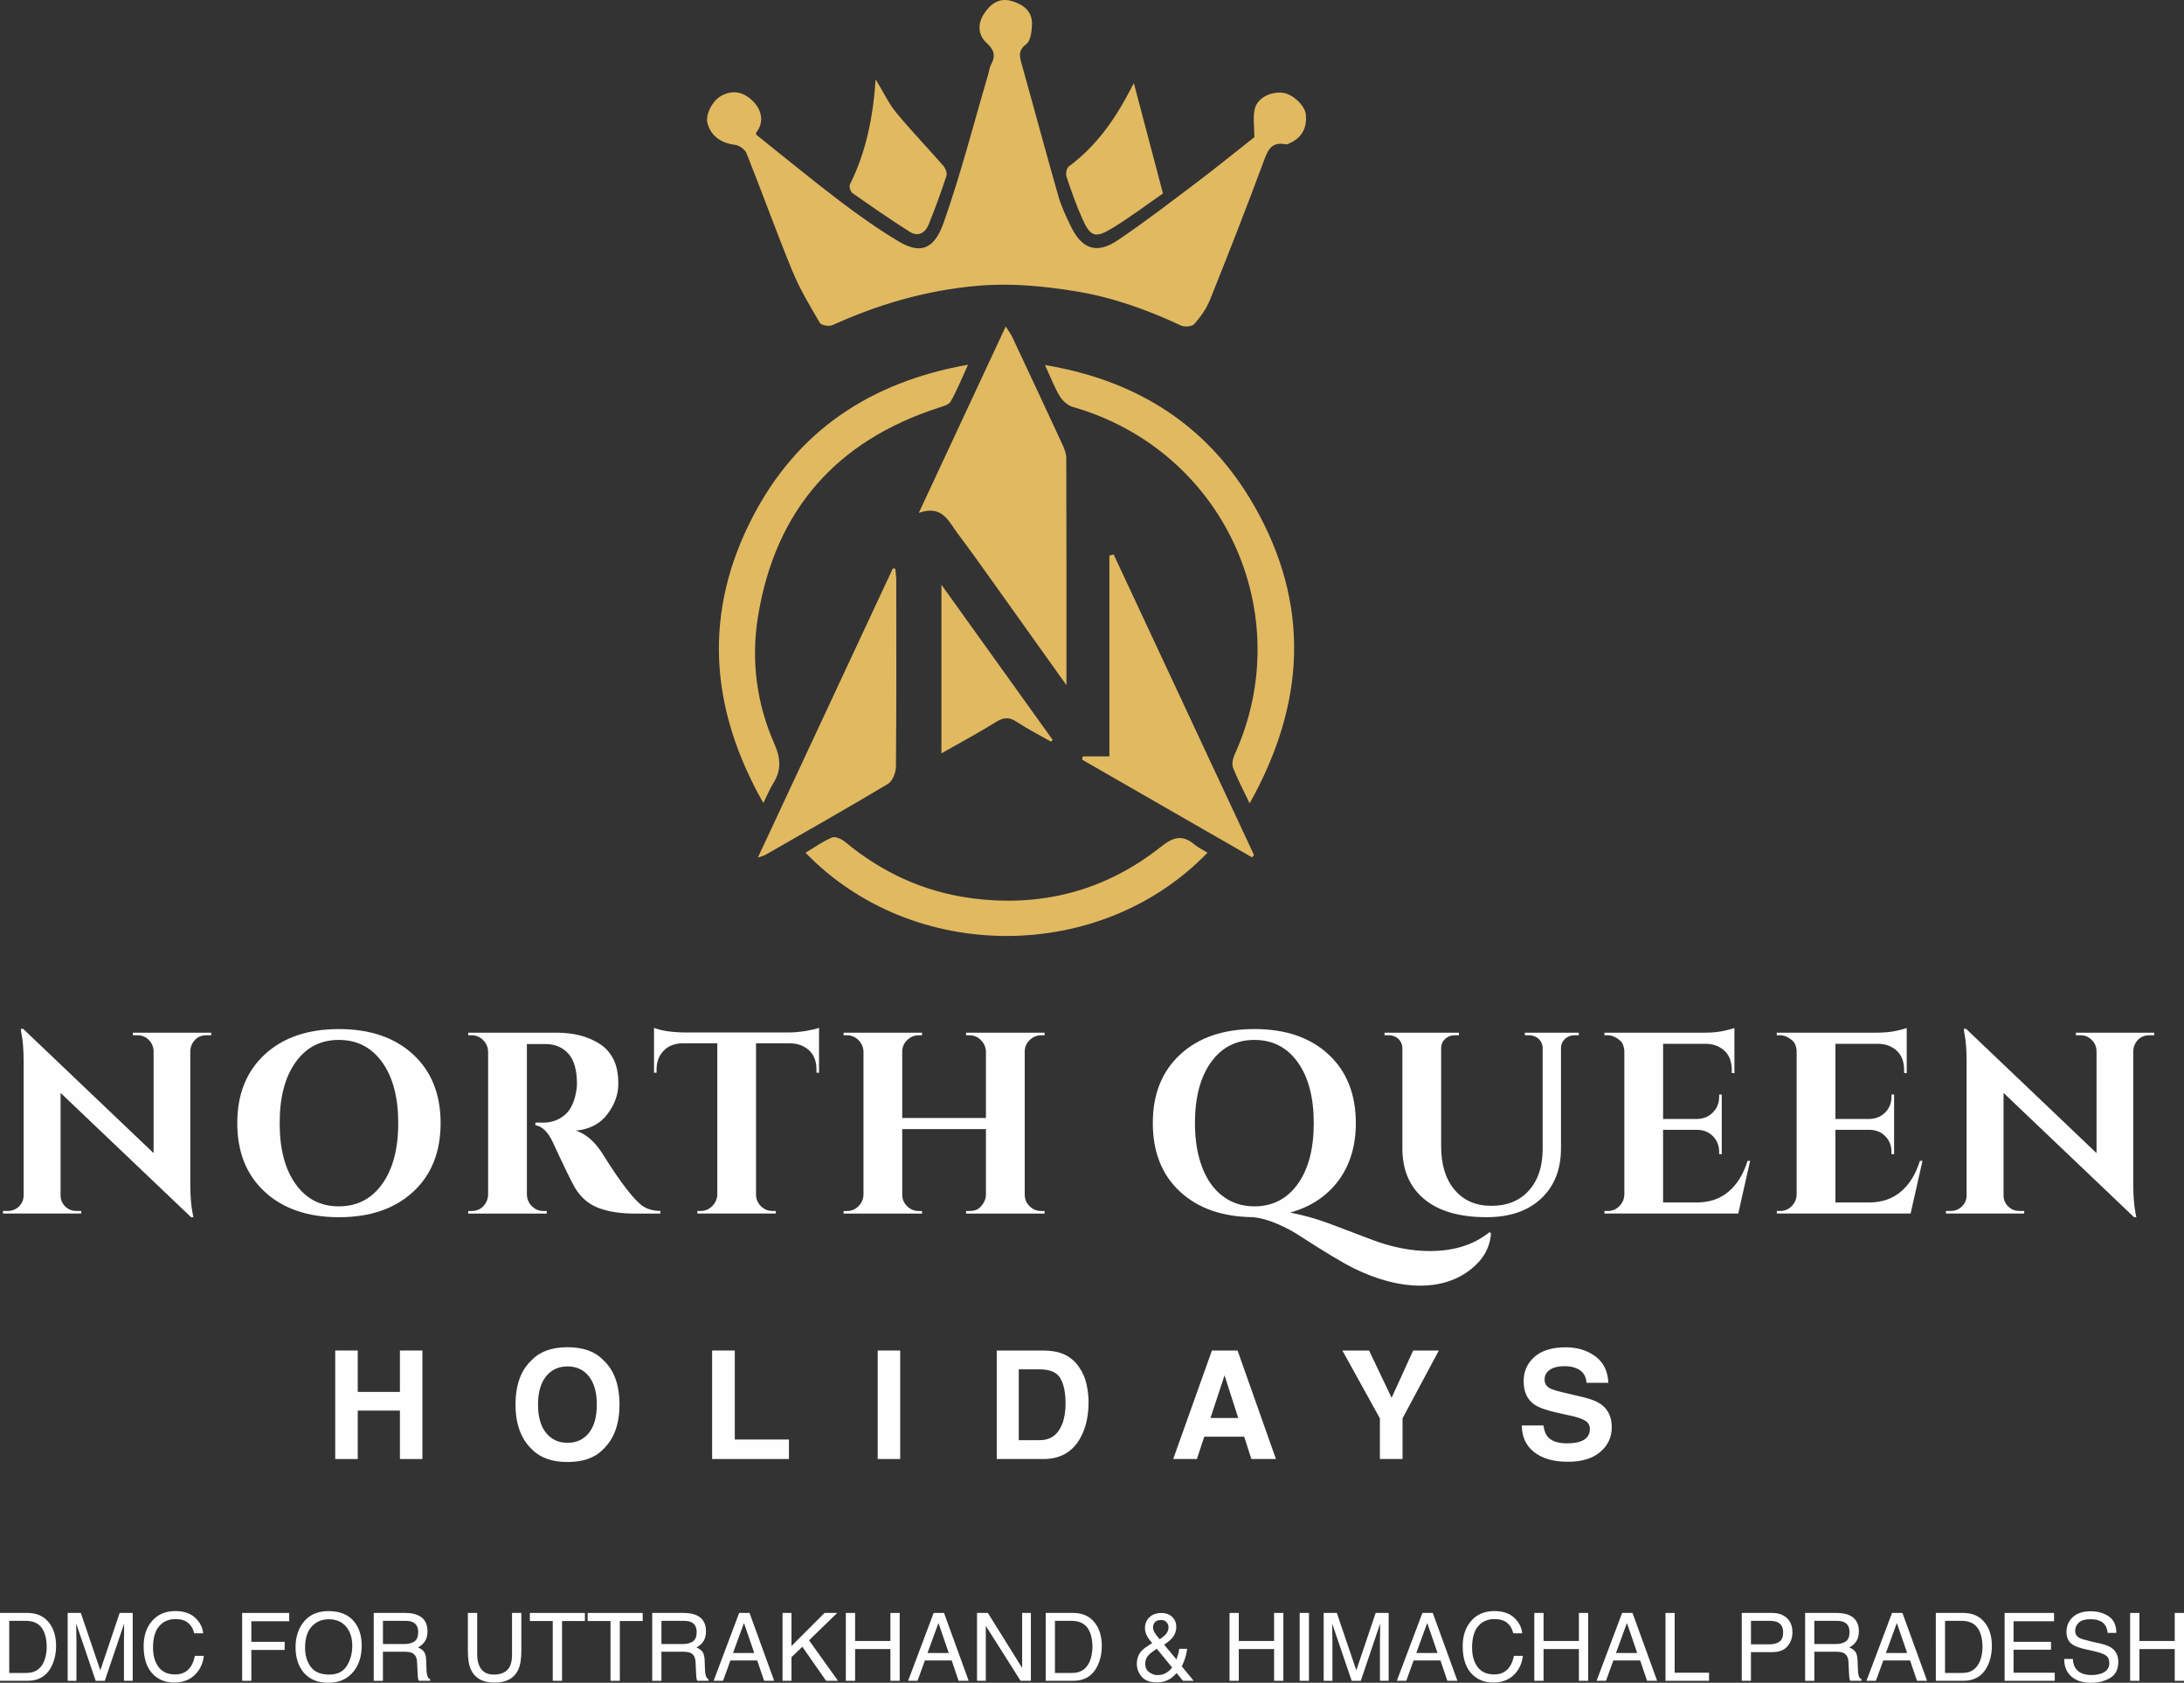 <?xml version="1.0" encoding="iso-8859-1"?>
<!-- Generator: Adobe Illustrator 16.0.0, SVG Export Plug-In . SVG Version: 6.00 Build 0)  -->
<!DOCTYPE svg PUBLIC "-//W3C//DTD SVG 1.1//EN" "http://www.w3.org/Graphics/SVG/1.1/DTD/svg11.dtd">
<svg version="1.1" id="Layer_1" xmlns="http://www.w3.org/2000/svg" xmlns:xlink="http://www.w3.org/1999/xlink" x="0px" y="0px"
	 width="112.618px" height="86.75px" viewBox="15.061 25.538 112.618 86.75"
	 style="enable-background:new 15.061 25.538 112.618 86.75;" xml:space="preserve">
<rect x="15.061" y="25.538" width="112.618" height="86.75" fill="#333333" stroke="none"/>
<g>
	<path id="_114290680" style="fill:#FEFEFE;" d="M25.698,78.907c-0.311,0-0.546,0.134-0.705,0.4c-0.071,0.115-0.111,0.249-0.12,0.4
		v6.872c0,0.597,0.04,1.097,0.12,1.507l0.04,0.199h-0.12l-6.728-6.406v5.287c0,0.223,0.079,0.41,0.24,0.566
		c0.159,0.156,0.35,0.232,0.572,0.232h0.253v0.133h-4.036v-0.133h0.24c0.231,0,0.426-0.076,0.585-0.232
		c0.16-0.156,0.24-0.349,0.24-0.58V80.24c0-0.587-0.039-1.075-0.12-1.466l-0.026-0.199h0.12l6.728,6.408v-5.262
		c-0.009-0.231-0.094-0.425-0.253-0.58c-0.159-0.156-0.35-0.234-0.573-0.234h-0.24v-0.133h4.037v0.133H25.698z"/>
	<path id="_114290704" style="fill:#FEFEFE;" d="M30.301,86.574c0.546,0.769,1.29,1.153,2.231,1.153
		c0.941,0,1.688-0.385,2.237-1.153c0.55-0.769,0.827-1.813,0.827-3.138c0-1.322-0.276-2.369-0.827-3.136
		c-0.55-0.769-1.296-1.153-2.237-1.153c-0.942,0-1.685,0.385-2.231,1.153c-0.547,0.767-0.819,1.813-0.819,3.136
		C29.481,84.761,29.754,85.806,30.301,86.574z M28.716,79.894c0.945-0.871,2.219-1.306,3.823-1.306c1.602,0,2.877,0.435,3.822,1.306
		c0.947,0.871,1.42,2.052,1.42,3.543c0,1.492-0.474,2.674-1.42,3.543c-0.945,0.871-2.22,1.307-3.822,1.307
		c-1.604,0-2.877-0.436-3.823-1.307c-0.947-0.869-1.42-2.051-1.42-3.543C27.296,81.945,27.77,80.765,28.716,79.894z"/>
	<path id="_114290608" style="fill:#FEFEFE;" d="M42.843,79.36H42.27H42.23v7.768c0.009,0.23,0.095,0.428,0.259,0.592
		c0.165,0.165,0.362,0.246,0.593,0.246h0.173v0.133h-4.05v-0.133h0.172c0.32,0,0.566-0.138,0.734-0.412
		c0.071-0.125,0.111-0.262,0.12-0.412v-7.395c-0.009-0.23-0.096-0.429-0.26-0.594c-0.165-0.163-0.363-0.246-0.594-0.246h-0.172
		v-0.133h4.569c0.861,0,1.59,0.188,2.185,0.561c0.302,0.186,0.541,0.445,0.719,0.778c0.177,0.333,0.267,0.769,0.267,1.306
		s-0.186,1.055-0.561,1.553c-0.373,0.498-0.914,0.781-1.625,0.852c0.516,0.169,0.969,0.56,1.359,1.172
		c0.959,1.537,1.67,2.452,2.132,2.745c0.23,0.142,0.52,0.218,0.866,0.226v0.133h-1.305c-0.773,0-1.415-0.102-1.925-0.306
		c-0.512-0.204-0.914-0.563-1.207-1.078c-0.168-0.294-0.537-1.053-1.105-2.279c-0.249-0.541-0.551-0.839-0.905-0.892V83.41h0.413
		c0.399,0,0.753-0.12,1.059-0.359c0.307-0.239,0.513-0.631,0.618-1.171c0.036-0.188,0.054-0.335,0.054-0.44
		c0-0.729-0.146-1.255-0.439-1.579c-0.294-0.324-0.671-0.49-1.133-0.5H42.843z"/>
	<path id="_114290488" style="fill:#FEFEFE;" d="M54.046,79.321v7.82c0.009,0.229,0.094,0.425,0.26,0.585
		c0.165,0.16,0.362,0.239,0.592,0.239h0.16l0.014,0.133h-4.049v-0.133h0.173c0.222,0,0.415-0.079,0.579-0.239
		s0.255-0.351,0.273-0.573v-7.832h-1.799c-0.407,0.009-0.732,0.137-0.972,0.387c-0.24,0.248-0.36,0.572-0.36,0.971v0.16h-0.132
		v-2.316c0.364,0.149,0.887,0.23,1.571,0.24h5.369c0.275,0,0.575-0.027,0.898-0.08c0.325-0.055,0.548-0.107,0.672-0.16v2.316h-0.132
		v-0.16c0-0.549-0.209-0.94-0.626-1.172c-0.195-0.115-0.431-0.177-0.706-0.186H54.046L54.046,79.321z"/>
	<path id="_114290440" style="fill:#FEFEFE;" d="M65.049,87.966c0.231,0,0.408-0.057,0.533-0.172
		c0.205-0.205,0.312-0.422,0.319-0.652v-3.398h-4.316v3.384c0,0.231,0.085,0.429,0.254,0.593c0.168,0.165,0.368,0.246,0.599,0.246
		h0.16l0.013,0.133h-4.05v-0.133h0.174c0.231,0,0.428-0.081,0.592-0.246c0.165-0.164,0.251-0.361,0.26-0.593v-7.38
		c-0.009-0.23-0.096-0.429-0.26-0.592c-0.165-0.166-0.361-0.248-0.592-0.248h-0.174v-0.132h4.05l-0.013,0.132h-0.16
		c-0.231,0-0.431,0.082-0.599,0.248c-0.169,0.163-0.254,0.361-0.254,0.592v3.424h4.316v-3.424c-0.008-0.23-0.096-0.429-0.26-0.592
		c-0.164-0.166-0.361-0.248-0.592-0.248h-0.172v-0.132h4.049v0.132h-0.173c-0.231,0-0.43,0.082-0.599,0.248
		c-0.168,0.163-0.253,0.361-0.253,0.592v7.38c0,0.231,0.084,0.429,0.253,0.593c0.169,0.165,0.368,0.246,0.599,0.246h0.173v0.133
		h-4.049v-0.133H65.049L65.049,87.966z"/>
	<path id="_114290920" style="fill:#FEFEFE;" d="M76.679,83.437c0,0.871,0.125,1.631,0.373,2.279s0.604,1.145,1.066,1.49
		c0.461,0.348,1.003,0.521,1.624,0.521c0.94,0,1.688-0.385,2.238-1.153s0.825-1.813,0.825-3.138c0-1.322-0.275-2.367-0.825-3.136
		s-1.298-1.153-2.238-1.153s-1.687,0.385-2.238,1.153C76.954,81.069,76.679,82.114,76.679,83.437z M88.788,90.031
		c1.252,0,2.277-0.324,3.077-0.973l0.079,0.054c-0.045,0.719-0.381,1.332-1.012,1.838c-0.711,0.576-1.592,0.865-2.645,0.865
		s-2.191-0.297-3.416-0.893c-0.552-0.274-1.463-0.82-2.731-1.637c-0.355-0.24-0.759-0.458-1.212-0.654
		c-0.453-0.195-0.876-0.311-1.266-0.346c-1.58-0.019-2.836-0.46-3.764-1.326c-0.928-0.865-1.392-2.042-1.392-3.529
		c0-1.488,0.473-2.666,1.418-3.537c0.946-0.871,2.22-1.306,3.823-1.306s2.875,0.435,3.816,1.306s1.412,2.052,1.412,3.543
		c0,1.173-0.3,2.161-0.898,2.965c-0.601,0.804-1.428,1.352-2.484,1.645c0.709,0.143,1.374,0.329,1.991,0.561
		c0.617,0.229,1.321,0.496,2.111,0.798C86.763,89.823,87.794,90.031,88.788,90.031z"/>
	<path id="_114290272" style="fill:#FEFEFE;" d="M96.474,78.907h-0.227c-0.186,0-0.346,0.061-0.479,0.18
		c-0.135,0.121-0.205,0.27-0.214,0.447v5.195c0,1.092-0.343,1.959-1.025,2.598c-0.685,0.639-1.621,0.959-2.812,0.959
		c-1.402,0-2.478-0.313-3.223-0.939c-0.747-0.625-1.119-1.494-1.119-2.604v-5.17c-0.01-0.266-0.129-0.461-0.359-0.585
		c-0.107-0.055-0.223-0.081-0.347-0.081h-0.214v-0.133h3.836v0.133H90.08c-0.196,0-0.36,0.061-0.493,0.18
		c-0.135,0.121-0.205,0.273-0.213,0.461v5.089c0,0.94,0.23,1.687,0.692,2.237s1.097,0.826,1.904,0.826c0.81,0,1.448-0.26,1.919-0.78
		c0.471-0.519,0.711-1.222,0.719-2.11v-5.262c-0.018-0.258-0.138-0.443-0.358-0.56c-0.107-0.055-0.223-0.081-0.347-0.081H93.69
		v-0.133h2.783V78.907z"/>
	<path id="_114289984" style="fill:#FEFEFE;" d="M97.967,87.966c0.231,0,0.429-0.081,0.592-0.246
		c0.165-0.164,0.252-0.361,0.261-0.593v-7.42c-0.018-0.231-0.084-0.399-0.199-0.507c-0.215-0.193-0.432-0.293-0.653-0.293h-0.174
		v-0.132h5.103c0.434,0,0.795-0.034,1.078-0.101c0.285-0.066,0.458-0.114,0.521-0.141v2.331l-0.135-0.013v-0.146
		c0-0.551-0.203-0.941-0.613-1.172c-0.193-0.115-0.425-0.178-0.691-0.186h-2.238v3.875h1.758c0.329-0.009,0.6-0.122,0.813-0.34
		c0.213-0.217,0.319-0.485,0.319-0.806V81.96h0.134v3.075h-0.134v-0.106c0-0.328-0.105-0.599-0.313-0.812
		c-0.209-0.214-0.473-0.325-0.793-0.335h-1.785v3.744h1.745c0.647,0,1.192-0.186,1.632-0.559s0.766-0.902,0.979-1.586h0.133
		l-0.613,2.717h-6.899v-0.133H97.967z"/>
	<path id="_114289888" style="fill:#FEFEFE;" d="M106.851,87.966c0.232,0,0.43-0.081,0.593-0.246
		c0.165-0.164,0.252-0.361,0.261-0.593v-7.42c-0.018-0.231-0.084-0.399-0.199-0.507c-0.214-0.193-0.432-0.293-0.654-0.293h-0.172
		v-0.132h5.102c0.434,0,0.795-0.034,1.078-0.101c0.285-0.066,0.458-0.114,0.521-0.141v2.331l-0.134-0.013v-0.146
		c0-0.551-0.204-0.941-0.612-1.172c-0.195-0.115-0.427-0.178-0.692-0.186h-2.238v3.875h1.758c0.329-0.009,0.6-0.122,0.813-0.34
		c0.213-0.217,0.319-0.485,0.319-0.806V81.96h0.135v3.075h-0.135v-0.106c0-0.328-0.104-0.599-0.312-0.812
		c-0.209-0.214-0.475-0.325-0.793-0.335h-1.785v3.744h1.745c0.648,0,1.191-0.186,1.632-0.559c0.439-0.373,0.766-0.902,0.979-1.586
		h0.133l-0.612,2.717h-6.899v-0.133H106.851L106.851,87.966z"/>
	<path id="_114289936" style="fill:#FEFEFE;" d="M125.888,78.907c-0.312,0-0.547,0.134-0.707,0.4c-0.07,0.115-0.11,0.249-0.119,0.4
		v6.872c0,0.597,0.04,1.097,0.119,1.507l0.041,0.199h-0.12l-6.728-6.406v5.287c0,0.223,0.079,0.41,0.24,0.566
		c0.16,0.156,0.351,0.232,0.572,0.232h0.253v0.133h-4.036v-0.133h0.24c0.23,0,0.426-0.076,0.586-0.232s0.24-0.349,0.24-0.58V80.24
		c0-0.587-0.04-1.075-0.12-1.466l-0.026-0.199h0.119l6.727,6.408v-5.262c-0.008-0.231-0.093-0.425-0.253-0.58
		c-0.159-0.156-0.351-0.234-0.571-0.234h-0.24v-0.133h4.036v0.133H125.888z"/>
	<path id="_114289696" style="fill:#E1B961;" d="M70.052,60.86c-1.366-1.916-2.646-3.716-3.932-5.513
		c-0.553-0.774-1.107-1.549-1.679-2.309c-0.465-0.619-0.779-1.484-2.001-1.063c1.539-3.3,2.987-6.405,4.481-9.606
		c0.143,0.226,0.254,0.368,0.33,0.529c0.871,1.852,1.739,3.706,2.598,5.564c0.1,0.216,0.195,0.46,0.195,0.691
		C70.056,53.012,70.052,56.87,70.052,60.86L70.052,60.86z"/>
	<path id="_114289672" style="fill:#E1B961;" d="M54.423,66.935c-2.785-4.904-3.11-9.816-0.549-14.75
		c2.294-4.42,6.034-6.946,11.105-7.846c-0.34,0.739-0.578,1.339-0.895,1.895c-0.096,0.171-0.395,0.25-0.617,0.322
		c-5.275,1.705-8.423,5.275-9.318,10.752c-0.368,2.258-0.081,4.493,0.848,6.589c0.331,0.75,0.354,1.362-0.069,2.035
		C54.749,66.214,54.624,66.531,54.423,66.935L54.423,66.935z"/>
	<path id="_114290176" style="fill:#E1B961;" d="M79.498,66.952c-0.329-0.695-0.628-1.252-0.854-1.837
		c-0.073-0.19-0.01-0.479,0.082-0.68c3.299-7.261-0.57-15.692-8.348-17.92c-0.259-0.075-0.528-0.317-0.672-0.554
		c-0.274-0.453-0.461-0.959-0.761-1.605c4.819,0.805,8.45,3.16,10.796,7.268C82.629,56.685,82.396,61.786,79.498,66.952
		L79.498,66.952z"/>
	<path id="_114289552" style="fill:#E1B961;" d="M70.891,64.53h1.376V54.178c0.073-0.018,0.146-0.037,0.22-0.056
		c2.411,5.163,4.824,10.328,7.236,15.491c-0.032,0.042-0.064,0.083-0.096,0.125c-2.922-1.678-5.843-3.358-8.765-5.037
		C70.872,64.643,70.881,64.586,70.891,64.53L70.891,64.53z"/>
	<path id="_114289960" style="fill:#E1B961;" d="M54.142,69.745c2.355-5.046,4.657-9.977,6.958-14.905
		c0.043,0.004,0.086,0.01,0.129,0.016c0.015,0.2,0.047,0.4,0.047,0.601c0.002,3.201,0.013,6.4-0.015,9.601
		c-0.004,0.305-0.173,0.748-0.409,0.888c-2.092,1.253-4.215,2.453-6.331,3.665C54.448,69.653,54.358,69.671,54.142,69.745z"/>
	<path id="_114289864" style="fill:#E1B961;" d="M77.326,69.495c-5.501,5.705-15.171,5.746-20.728,0.002
		c0.466-0.277,0.895-0.589,1.371-0.786c0.168-0.069,0.498,0.083,0.675,0.232c1.885,1.566,4.041,2.563,6.458,2.892
		c3.623,0.494,6.94-0.361,9.815-2.639c0.649-0.515,1.117-0.648,1.747-0.114C76.845,69.234,77.068,69.336,77.326,69.495z"/>
	<path id="_114290008" style="fill:#E1B961;" d="M69.261,63.772c-0.591-0.335-1.201-0.644-1.768-1.018
		c-0.377-0.249-0.661-0.251-1.051-0.01c-0.901,0.56-1.838,1.062-2.836,1.629v-8.69c1.932,2.692,3.834,5.346,5.737,8L69.261,63.772z"
		/>
	<path id="_114289624" style="fill:#E1B961;" d="M54.05,32.477c1.454,1.159,2.866,2.325,4.325,3.432
		c0.97,0.738,1.973,1.445,3.018,2.07c1.064,0.635,1.811,0.493,2.323-0.95c0.889-2.51,1.547-5.101,2.302-7.658
		c0.049-0.167,0.062-0.351,0.144-0.498c0.251-0.448,0.167-0.766-0.224-1.118c-0.465-0.422-0.463-1.01-0.138-1.506
		c0.315-0.482,0.765-0.856,1.429-0.657c0.727,0.216,1.083,0.615,1.045,1.273c-0.019,0.329-0.074,0.784-0.291,0.946
		c-0.452,0.339-0.341,0.665-0.226,1.076c0.632,2.254,1.235,4.517,1.88,6.767c0.154,0.539,0.402,1.054,0.647,1.561
		c0.572,1.18,1.344,1.437,2.431,0.698c1.386-0.94,2.718-1.96,4.055-2.97c1.025-0.775,2.023-1.588,2.973-2.335
		c0-0.515-0.085-1.008,0.021-1.457c0.134-0.561,0.802-0.891,1.417-0.834c0.506,0.047,1.172,0.637,1.217,1.14
		c0.055,0.616-0.156,1.123-0.742,1.417c-0.094,0.047-0.209,0.121-0.298,0.103c-0.754-0.15-0.93,0.321-1.147,0.91
		c-0.882,2.378-1.807,4.743-2.752,7.097c-0.182,0.456-0.486,0.88-0.81,1.254c-0.114,0.133-0.497,0.171-0.681,0.085
		c-1.759-0.823-3.57-1.471-5.495-1.778c-1.668-0.267-3.324-0.425-5.036-0.271c-2.622,0.234-5.076,0.947-7.451,2.027
		c-0.172,0.078-0.574,0.011-0.648-0.117c-0.512-0.873-1.039-1.75-1.422-2.684c-0.825-2.005-1.557-4.048-2.361-6.061
		c-0.08-0.2-0.381-0.411-0.6-0.437c-0.723-0.087-1.25-0.466-1.417-1.131c-0.108-0.432,0.27-1.177,0.761-1.419
		c0.542-0.267,1.042-0.192,1.509,0.227c0.517,0.461,0.694,1.117,0.251,1.694C54.045,32.389,54.052,32.419,54.05,32.477L54.05,32.477
		z"/>
	<path id="_114290224" style="fill:#E1B961;" d="M73.528,29.825c0.509,1.925,0.988,3.739,1.502,5.686
		c-0.756,0.522-1.656,1.203-2.617,1.79c-0.879,0.535-1.122,0.443-1.535-0.472c-0.321-0.708-0.577-1.448-0.825-2.186
		c-0.05-0.15,0.008-0.442,0.122-0.524c1.428-1.054,2.401-2.46,3.201-4.01C73.437,29.992,73.501,29.877,73.528,29.825z"/>
	<path id="_114290128" style="fill:#E1B961;" d="M60.215,29.631c0.414,0.679,0.677,1.25,1.064,1.719
		c0.773,0.938,1.624,1.815,2.422,2.732c0.113,0.129,0.21,0.378,0.164,0.523c-0.277,0.841-0.583,1.674-0.913,2.498
		c-0.176,0.438-0.542,0.661-0.976,0.387c-1.005-0.636-1.984-1.314-2.958-1.998c-0.104-0.072-0.184-0.338-0.133-0.442
		C59.71,33.4,60.076,31.631,60.215,29.631z"/>
	<polygon id="_114289576" style="fill:#FEFEFE;" points="32.347,100.753 32.347,95.159 33.508,95.159 33.508,97.292 35.683,97.292 
		35.683,95.159 36.843,95.159 36.843,100.753 35.683,100.753 35.683,98.256 33.508,98.256 33.508,100.753 	"/>
	<path id="_114289504" style="fill:#FEFEFE;" d="M45.429,99.405c0.271-0.342,0.407-0.827,0.407-1.458
		c0-0.626-0.135-1.11-0.407-1.454c-0.272-0.344-0.639-0.515-1.103-0.515s-0.832,0.171-1.108,0.513
		c-0.276,0.342-0.414,0.827-0.414,1.456c0,0.631,0.138,1.116,0.414,1.458c0.276,0.342,0.645,0.512,1.108,0.512
		S45.157,99.747,45.429,99.405z M46.159,100.255c-0.422,0.436-1.033,0.652-1.833,0.652c-0.799,0-1.411-0.217-1.833-0.652
		c-0.566-0.533-0.849-1.302-0.849-2.308c0-1.023,0.283-1.792,0.849-2.306c0.422-0.436,1.034-0.652,1.833-0.652
		c0.8,0,1.411,0.217,1.833,0.652c0.564,0.514,0.846,1.282,0.846,2.306C47.005,98.953,46.723,99.722,46.159,100.255z"/>
	<polygon id="_114289480" style="fill:#FEFEFE;" points="51.782,95.159 52.951,95.159 52.951,99.747 55.743,99.747 55.743,100.752 
		51.782,100.752 	"/>
	<polygon id="_114289216" style="fill:#FEFEFE;" points="61.48,100.752 60.32,100.752 60.32,95.159 61.48,95.159 	"/>
	<path id="_114289072" style="fill:#FEFEFE;" d="M67.593,96.13v3.651h1.079c0.552,0,0.938-0.272,1.155-0.816
		c0.12-0.298,0.179-0.654,0.179-1.065c0-0.57-0.089-1.006-0.269-1.311c-0.178-0.306-0.533-0.459-1.065-0.459H67.593z M69.734,95.28
		c0.393,0.129,0.711,0.367,0.954,0.71c0.194,0.278,0.328,0.579,0.399,0.903c0.071,0.323,0.106,0.633,0.106,0.926
		c0,0.744-0.15,1.373-0.448,1.891c-0.405,0.694-1.03,1.043-1.876,1.043h-2.411v-5.594h2.411
		C69.216,95.165,69.505,95.204,69.734,95.28z"/>
	<path id="_114288928" style="fill:#FEFEFE;" d="M77.478,98.639h1.432l-0.705-2.201L77.478,98.639z M77.554,95.159h1.322
		l1.979,5.593h-1.268l-0.368-1.149h-2.061l-0.379,1.149h-1.222L77.554,95.159z"/>
	<polygon id="_114289120" style="fill:#FEFEFE;" points="87.931,95.159 89.255,95.159 87.383,98.655 87.383,100.752 86.215,100.752 
		86.215,98.655 84.28,95.159 85.657,95.159 86.819,97.596 	"/>
	<path id="_114289048" style="fill:#FEFEFE;" d="M94.649,99.025c0.037,0.255,0.107,0.446,0.213,0.573
		c0.194,0.23,0.525,0.346,0.996,0.346c0.281,0,0.511-0.03,0.686-0.092c0.334-0.116,0.5-0.332,0.5-0.648
		c0-0.186-0.082-0.328-0.244-0.429c-0.163-0.099-0.422-0.186-0.777-0.262l-0.605-0.133c-0.595-0.132-1.003-0.274-1.227-0.429
		c-0.377-0.258-0.564-0.661-0.564-1.211c0-0.5,0.184-0.916,0.553-1.248c0.369-0.331,0.91-0.498,1.625-0.498
		c0.596,0,1.104,0.156,1.526,0.47c0.421,0.313,0.642,0.767,0.663,1.36h-1.124c-0.021-0.336-0.171-0.575-0.451-0.717
		c-0.187-0.094-0.419-0.141-0.695-0.141c-0.31,0-0.556,0.061-0.739,0.182s-0.277,0.291-0.277,0.509c0,0.2,0.092,0.349,0.271,0.448
		c0.118,0.065,0.366,0.143,0.745,0.23l0.981,0.231c0.428,0.102,0.752,0.237,0.966,0.406c0.333,0.264,0.501,0.645,0.501,1.143
		c0,0.511-0.197,0.936-0.592,1.272c-0.396,0.338-0.953,0.507-1.674,0.507c-0.737,0-1.316-0.166-1.738-0.498
		c-0.422-0.333-0.633-0.79-0.633-1.373H94.649L94.649,99.025z"/>
	<path id="_114288712" style="fill:#FEFEFE;" d="M16.383,111.78c0.16,0,0.292-0.018,0.395-0.051c0.185-0.061,0.335-0.18,0.453-0.356
		c0.094-0.142,0.161-0.323,0.202-0.542c0.025-0.133,0.037-0.256,0.037-0.368c0-0.434-0.086-0.77-0.258-1.01
		c-0.173-0.239-0.45-0.359-0.833-0.359h-0.841v2.687H16.383z M15.061,108.687h1.417c0.481,0,0.854,0.17,1.12,0.512
		c0.236,0.309,0.355,0.703,0.355,1.184c0,0.372-0.071,0.707-0.21,1.008c-0.247,0.529-0.669,0.795-1.269,0.795h-1.413V108.687z"/>
	<path id="_114289264" style="fill:#FEFEFE;" d="M18.55,108.687h0.679l1.005,2.958l0.997-2.958h0.672v3.499h-0.45v-2.065
		c0-0.07,0-0.19,0.005-0.354c0.002-0.165,0.004-0.343,0.004-0.53l-0.998,2.95h-0.469l-1.004-2.95v0.106
		c0,0.085,0.001,0.216,0.005,0.392c0.004,0.176,0.006,0.305,0.006,0.387v2.065H18.55V108.687z"/>
	<path id="_114289240" style="fill:#FEFEFE;" d="M25.131,108.94c0.245,0.234,0.38,0.5,0.407,0.797h-0.462
		c-0.052-0.227-0.156-0.404-0.313-0.536c-0.156-0.132-0.375-0.198-0.658-0.198c-0.344,0-0.623,0.121-0.835,0.363
		s-0.318,0.614-0.318,1.113c0,0.411,0.096,0.742,0.287,0.997c0.192,0.255,0.477,0.382,0.856,0.382c0.349,0,0.615-0.134,0.798-0.401
		c0.098-0.142,0.169-0.327,0.217-0.558h0.461c-0.042,0.368-0.178,0.676-0.41,0.927c-0.277,0.3-0.653,0.45-1.124,0.45
		c-0.407,0-0.748-0.124-1.024-0.369c-0.364-0.326-0.545-0.828-0.545-1.508c0-0.517,0.136-0.939,0.409-1.27
		c0.295-0.358,0.703-0.539,1.222-0.539C24.542,108.591,24.887,108.708,25.131,108.94z"/>
	<polygon id="_114289192" style="fill:#FEFEFE;" points="27.548,108.687 29.975,108.687 29.975,109.116 28.022,109.116 
		28.022,110.177 29.739,110.177 29.739,110.595 28.022,110.595 28.022,112.186 27.548,112.186 	"/>
	<path id="_114289408" style="fill:#FEFEFE;" d="M32.946,111.415c0.186-0.299,0.28-0.645,0.28-1.033
		c0-0.411-0.108-0.742-0.323-0.994c-0.215-0.25-0.509-0.375-0.883-0.375c-0.362,0-0.657,0.125-0.885,0.373
		c-0.229,0.248-0.343,0.614-0.343,1.1c0,0.387,0.097,0.714,0.293,0.979c0.197,0.268,0.515,0.4,0.954,0.4
		C32.458,111.864,32.76,111.714,32.946,111.415z M33.364,109.187c0.232,0.311,0.349,0.705,0.349,1.188
		c0,0.523-0.134,0.957-0.399,1.304c-0.312,0.405-0.755,0.609-1.332,0.609c-0.537,0-0.961-0.178-1.269-0.534
		c-0.275-0.343-0.412-0.775-0.412-1.3c0-0.473,0.117-0.878,0.353-1.216c0.302-0.431,0.748-0.646,1.338-0.646
		C32.61,108.592,33.067,108.789,33.364,109.187z"/>
	<path id="_114289144" style="fill:#FEFEFE;" d="M35.904,110.29c0.222,0,0.397-0.045,0.527-0.134s0.194-0.249,0.194-0.481
		c0-0.248-0.091-0.42-0.271-0.51c-0.098-0.047-0.227-0.07-0.389-0.07h-1.157v1.195H35.904z M34.333,108.687h1.62
		c0.266,0,0.486,0.039,0.659,0.117c0.329,0.148,0.493,0.424,0.493,0.825c0,0.211-0.043,0.382-0.129,0.516
		c-0.086,0.132-0.208,0.239-0.363,0.321c0.137,0.056,0.24,0.129,0.308,0.219c0.069,0.091,0.108,0.237,0.116,0.44l0.016,0.47
		c0.005,0.133,0.016,0.232,0.034,0.298c0.028,0.11,0.079,0.183,0.153,0.214v0.079h-0.582c-0.017-0.03-0.028-0.069-0.039-0.116
		c-0.01-0.049-0.017-0.141-0.023-0.277l-0.029-0.583c-0.011-0.229-0.096-0.382-0.255-0.46c-0.09-0.043-0.232-0.064-0.426-0.064
		h-1.079v1.501h-0.474V108.687L34.333,108.687z"/>
	<path id="_114289096" style="fill:#FEFEFE;" d="M39.668,108.687v2.162c0,0.254,0.048,0.466,0.143,0.635
		c0.141,0.253,0.38,0.381,0.715,0.381c0.401,0,0.675-0.138,0.82-0.412c0.078-0.149,0.117-0.352,0.117-0.604v-2.162h0.481v1.965
		c0,0.431-0.059,0.762-0.174,0.993c-0.213,0.423-0.615,0.634-1.206,0.634c-0.59,0-0.991-0.211-1.203-0.634
		c-0.115-0.231-0.174-0.563-0.174-0.993v-1.965H39.668z"/>
	<polygon id="_114288784" style="fill:#FEFEFE;" points="45.222,108.687 45.222,109.104 44.043,109.104 44.043,112.186 
		43.563,112.186 43.563,109.104 42.383,109.104 42.383,108.687 	"/>
	<polygon id="_114288856" style="fill:#FEFEFE;" points="48.202,108.687 48.202,109.104 47.023,109.104 47.023,112.186 
		46.542,112.186 46.542,109.104 45.363,109.104 45.363,108.687 	"/>
	<path id="_114288760" style="fill:#FEFEFE;" d="M50.263,110.29c0.222,0,0.397-0.045,0.527-0.134
		c0.13-0.089,0.195-0.249,0.195-0.481c0-0.248-0.091-0.42-0.271-0.51c-0.097-0.047-0.227-0.07-0.389-0.07h-1.157v1.195H50.263
		L50.263,110.29z M48.692,108.687h1.62c0.268,0,0.487,0.039,0.659,0.117c0.33,0.148,0.494,0.424,0.494,0.825
		c0,0.211-0.044,0.382-0.129,0.516c-0.087,0.132-0.208,0.239-0.365,0.321c0.137,0.056,0.24,0.129,0.309,0.219
		c0.069,0.091,0.107,0.237,0.116,0.44l0.017,0.47c0.004,0.133,0.016,0.232,0.033,0.298c0.029,0.11,0.08,0.183,0.152,0.214v0.079
		h-0.582c-0.015-0.03-0.028-0.069-0.038-0.116c-0.01-0.049-0.017-0.141-0.023-0.277l-0.029-0.583
		c-0.011-0.229-0.096-0.382-0.255-0.46c-0.089-0.043-0.232-0.064-0.426-0.064h-1.078v1.501h-0.475V108.687L48.692,108.687z"/>
	<path id="_114288952" style="fill:#FEFEFE;" d="M53.954,110.751l-0.53-1.545l-0.565,1.545H53.954z M53.176,108.687h0.535
		l1.27,3.498h-0.519l-0.355-1.047h-1.383l-0.379,1.047h-0.486L53.176,108.687z"/>
	<polygon id="_114288688" style="fill:#FEFEFE;" points="55.412,108.687 55.874,108.687 55.874,110.392 57.579,108.687 
		58.233,108.687 56.779,110.097 58.273,112.186 57.658,112.186 56.434,110.431 55.874,110.966 55.874,112.186 55.412,112.186 	"/>
	<polygon id="_114288496" style="fill:#FEFEFE;" points="58.677,108.687 59.155,108.687 59.155,110.133 60.975,110.133 
		60.975,108.687 61.454,108.687 61.454,112.186 60.975,112.186 60.975,110.55 59.155,110.55 59.155,112.186 58.677,112.186 	"/>
	<path id="_114288472" style="fill:#FEFEFE;" d="M63.983,110.751l-0.53-1.545l-0.565,1.545H63.983z M63.205,108.687h0.535
		l1.27,3.498H64.49l-0.354-1.047h-1.383l-0.379,1.047h-0.486L63.205,108.687z"/>
	<polygon id="_114288448" style="fill:#FEFEFE;" points="65.441,108.687 66,108.687 67.768,111.521 67.768,108.687 68.218,108.687 
		68.218,112.186 67.688,112.186 65.893,109.353 65.893,112.186 65.441,112.186 	"/>
	<path id="_114287944" style="fill:#FEFEFE;" d="M70.306,111.78c0.161,0,0.292-0.018,0.396-0.051
		c0.184-0.061,0.335-0.18,0.452-0.356c0.094-0.142,0.161-0.323,0.202-0.542c0.025-0.133,0.037-0.256,0.037-0.368
		c0-0.434-0.085-0.77-0.258-1.01c-0.172-0.239-0.45-0.359-0.833-0.359H69.46v2.687H70.306L70.306,111.78z M68.984,108.687h1.417
		c0.482,0,0.855,0.17,1.119,0.512c0.237,0.309,0.355,0.703,0.355,1.184c0,0.372-0.07,0.707-0.21,1.008
		c-0.245,0.529-0.669,0.795-1.269,0.795h-1.413V108.687z"/>
	<path id="_114288376" style="fill:#FEFEFE;" d="M75.175,109.787c0.094-0.108,0.141-0.228,0.141-0.36
		c0-0.104-0.034-0.191-0.103-0.266s-0.161-0.111-0.276-0.111c-0.176,0-0.298,0.058-0.366,0.175c-0.036,0.06-0.053,0.127-0.053,0.198
		c0,0.096,0.026,0.189,0.079,0.277c0.053,0.09,0.143,0.205,0.266,0.346C75.014,109.94,75.118,109.854,75.175,109.787z
		 M75.208,111.769c0.128-0.081,0.225-0.172,0.293-0.271l-0.791-0.965c-0.224,0.148-0.369,0.264-0.438,0.344
		c-0.105,0.119-0.158,0.264-0.158,0.436c0,0.186,0.068,0.328,0.205,0.428c0.135,0.101,0.279,0.15,0.434,0.15
		C74.929,111.89,75.081,111.851,75.208,111.769L75.208,111.769z M74.176,109.81c-0.05-0.115-0.075-0.227-0.075-0.335
		c0-0.226,0.076-0.412,0.229-0.562c0.152-0.148,0.356-0.223,0.612-0.223c0.243,0,0.433,0.069,0.569,0.207
		c0.137,0.139,0.205,0.304,0.205,0.496c0,0.224-0.071,0.42-0.213,0.588c-0.082,0.099-0.221,0.212-0.414,0.342l0.638,0.762
		c0.044-0.127,0.073-0.221,0.09-0.285c0.018-0.063,0.034-0.15,0.052-0.263h0.406c-0.025,0.224-0.08,0.439-0.162,0.644
		c-0.08,0.207-0.121,0.289-0.121,0.25l0.621,0.755h-0.551l-0.33-0.401c-0.129,0.143-0.248,0.246-0.357,0.311
		c-0.188,0.114-0.406,0.172-0.652,0.172c-0.362,0-0.627-0.099-0.793-0.295c-0.165-0.195-0.248-0.418-0.248-0.662
		c0-0.266,0.08-0.486,0.241-0.666c0.099-0.107,0.282-0.242,0.552-0.404C74.323,110.069,74.226,109.927,74.176,109.81z"/>
	<polygon id="_114288136" style="fill:#FEFEFE;" points="78.462,108.687 78.939,108.687 78.939,110.133 80.759,110.133 
		80.759,108.687 81.238,108.687 81.238,112.186 80.759,112.186 80.759,110.55 78.939,110.55 78.939,112.186 78.462,112.186 	"/>
	<polygon id="_114288592" style="fill:#FEFEFE;" points="82.079,108.687 82.558,108.687 82.558,112.187 82.079,112.187 	"/>
	<path id="_114288088" style="fill:#FEFEFE;" d="M83.315,108.687h0.679l1.005,2.958l0.998-2.958h0.67v3.499h-0.449v-2.065
		c0-0.07,0.002-0.19,0.006-0.354c0.002-0.165,0.004-0.343,0.004-0.53l-0.998,2.95h-0.469l-1.006-2.95v0.106
		c0,0.085,0.002,0.216,0.006,0.392c0.005,0.176,0.007,0.305,0.007,0.387v2.065h-0.452V108.687L83.315,108.687z"/>
	<path id="_114288208" style="fill:#FEFEFE;" d="M89.187,110.751l-0.531-1.545l-0.564,1.545H89.187z M88.407,108.687h0.535
		l1.271,3.498h-0.519l-0.355-1.047h-1.385l-0.379,1.047h-0.486L88.407,108.687z"/>
	<path id="_114287968" style="fill:#FEFEFE;" d="M93.149,108.94c0.244,0.234,0.379,0.5,0.406,0.797h-0.463
		c-0.051-0.227-0.155-0.404-0.313-0.536c-0.156-0.132-0.375-0.198-0.658-0.198c-0.346,0-0.622,0.121-0.835,0.363
		c-0.212,0.242-0.317,0.614-0.317,1.113c0,0.411,0.096,0.742,0.286,0.997c0.192,0.255,0.477,0.382,0.856,0.382
		c0.35,0,0.615-0.134,0.797-0.401c0.1-0.142,0.171-0.327,0.219-0.558h0.461c-0.042,0.368-0.178,0.676-0.409,0.927
		c-0.276,0.3-0.652,0.45-1.124,0.45c-0.406,0-0.748-0.124-1.023-0.369c-0.364-0.326-0.547-0.828-0.547-1.508
		c0-0.517,0.137-0.939,0.41-1.27c0.296-0.358,0.702-0.539,1.222-0.539C92.561,108.591,92.903,108.708,93.149,108.94z"/>
	<polygon id="_114288112" style="fill:#FEFEFE;" points="94.178,108.687 94.655,108.687 94.655,110.133 96.476,110.133 
		96.476,108.687 96.955,108.687 96.955,112.186 96.476,112.186 96.476,110.55 94.655,110.55 94.655,112.186 94.178,112.186 	"/>
	<path id="_114288184" style="fill:#FEFEFE;" d="M99.484,110.751l-0.531-1.545l-0.564,1.545H99.484z M98.706,108.687h0.535
		l1.27,3.498h-0.519l-0.355-1.047h-1.384l-0.379,1.047h-0.486L98.706,108.687z"/>
	<polygon id="_114288232" style="fill:#FEFEFE;" points="100.942,108.687 101.415,108.687 101.415,111.769 103.188,111.769 
		103.188,112.186 100.942,112.186 	"/>
	<path id="_114288328" style="fill:#FEFEFE;" d="M106.724,109.167c-0.104-0.049-0.248-0.073-0.431-0.073h-0.943v1.212h0.943
		c0.213,0,0.386-0.045,0.519-0.135c0.132-0.092,0.197-0.25,0.197-0.479C107.009,109.434,106.915,109.261,106.724,109.167z
		 M104.876,108.687h1.574c0.311,0,0.563,0.088,0.752,0.264c0.191,0.175,0.286,0.422,0.286,0.739c0,0.272-0.085,0.511-0.255,0.713
		s-0.43,0.304-0.783,0.304h-1.101v1.479h-0.474V108.687L104.876,108.687z"/>
	<path id="_114288304" style="fill:#FEFEFE;" d="M109.712,110.29c0.221,0,0.396-0.045,0.526-0.134s0.194-0.249,0.194-0.481
		c0-0.248-0.09-0.42-0.271-0.51c-0.096-0.047-0.227-0.07-0.389-0.07h-1.156v1.195H109.712z M108.142,108.687h1.619
		c0.268,0,0.487,0.039,0.66,0.117c0.328,0.148,0.493,0.424,0.493,0.825c0,0.211-0.044,0.382-0.13,0.516
		c-0.086,0.132-0.207,0.239-0.363,0.321c0.137,0.056,0.239,0.129,0.309,0.219c0.068,0.091,0.107,0.237,0.115,0.44l0.018,0.47
		c0.005,0.133,0.015,0.232,0.033,0.298c0.027,0.11,0.08,0.183,0.152,0.214v0.079h-0.582c-0.016-0.03-0.027-0.069-0.038-0.116
		c-0.009-0.049-0.017-0.141-0.023-0.277l-0.029-0.583c-0.01-0.229-0.095-0.382-0.255-0.46c-0.09-0.043-0.232-0.064-0.426-0.064
		h-1.078v1.501h-0.475V108.687L108.142,108.687z"/>
	<path id="_114287896" style="fill:#FEFEFE;" d="M113.403,110.751l-0.531-1.545l-0.564,1.545H113.403z M112.624,108.687h0.536
		l1.271,3.498h-0.52l-0.355-1.047h-1.384l-0.379,1.047h-0.487L112.624,108.687z"/>
	<path id="_114287800" style="fill:#FEFEFE;" d="M116.204,111.78c0.16,0,0.291-0.018,0.395-0.051
		c0.184-0.061,0.335-0.18,0.453-0.356c0.093-0.142,0.16-0.323,0.202-0.542c0.023-0.133,0.035-0.256,0.035-0.368
		c0-0.434-0.085-0.77-0.259-1.01c-0.171-0.239-0.449-0.359-0.832-0.359h-0.841v2.687H116.204z M114.882,108.687h1.416
		c0.482,0,0.855,0.17,1.12,0.512c0.237,0.309,0.354,0.703,0.354,1.184c0,0.372-0.069,0.707-0.21,1.008
		c-0.245,0.529-0.668,0.795-1.269,0.795h-1.412V108.687L114.882,108.687z"/>
	<polygon id="_114287920" style="fill:#FEFEFE;" points="118.428,108.687 120.979,108.687 120.979,109.116 118.891,109.116 
		118.891,110.177 120.822,110.177 120.822,110.583 118.891,110.583 118.891,111.769 121.015,111.769 121.015,112.186 
		118.428,112.186 	"/>
	<path id="_114287848" style="fill:#FEFEFE;" d="M121.946,111.056c0.012,0.199,0.059,0.36,0.141,0.484
		c0.157,0.231,0.435,0.348,0.83,0.348c0.18,0,0.341-0.025,0.487-0.076c0.281-0.099,0.423-0.275,0.423-0.529
		c0-0.189-0.059-0.325-0.178-0.406c-0.121-0.08-0.31-0.148-0.566-0.209l-0.475-0.106c-0.31-0.069-0.529-0.146-0.657-0.231
		c-0.223-0.145-0.333-0.363-0.333-0.654c0-0.314,0.109-0.572,0.326-0.773c0.217-0.203,0.525-0.303,0.924-0.303
		c0.367,0,0.679,0.09,0.934,0.266c0.257,0.176,0.387,0.46,0.387,0.848h-0.445c-0.025-0.188-0.075-0.33-0.154-0.43
		c-0.145-0.183-0.389-0.274-0.735-0.274c-0.279,0-0.479,0.06-0.603,0.177c-0.122,0.117-0.184,0.254-0.184,0.41
		c0,0.17,0.072,0.297,0.215,0.375c0.094,0.051,0.306,0.115,0.635,0.191l0.491,0.111c0.237,0.055,0.419,0.128,0.548,0.222
		c0.223,0.163,0.334,0.401,0.334,0.712c0,0.389-0.142,0.664-0.424,0.832c-0.281,0.166-0.608,0.248-0.982,0.248
		c-0.434,0-0.773-0.11-1.021-0.332c-0.246-0.221-0.366-0.52-0.361-0.898H121.946L121.946,111.056z"/>
	<polygon id="_114287536" style="fill:#FEFEFE;" points="124.901,108.687 125.38,108.687 125.38,110.133 127.2,110.133 
		127.2,108.687 127.679,108.687 127.679,112.186 127.2,112.186 127.2,110.55 125.38,110.55 125.38,112.186 124.901,112.186 	"/>
</g>
</svg>
